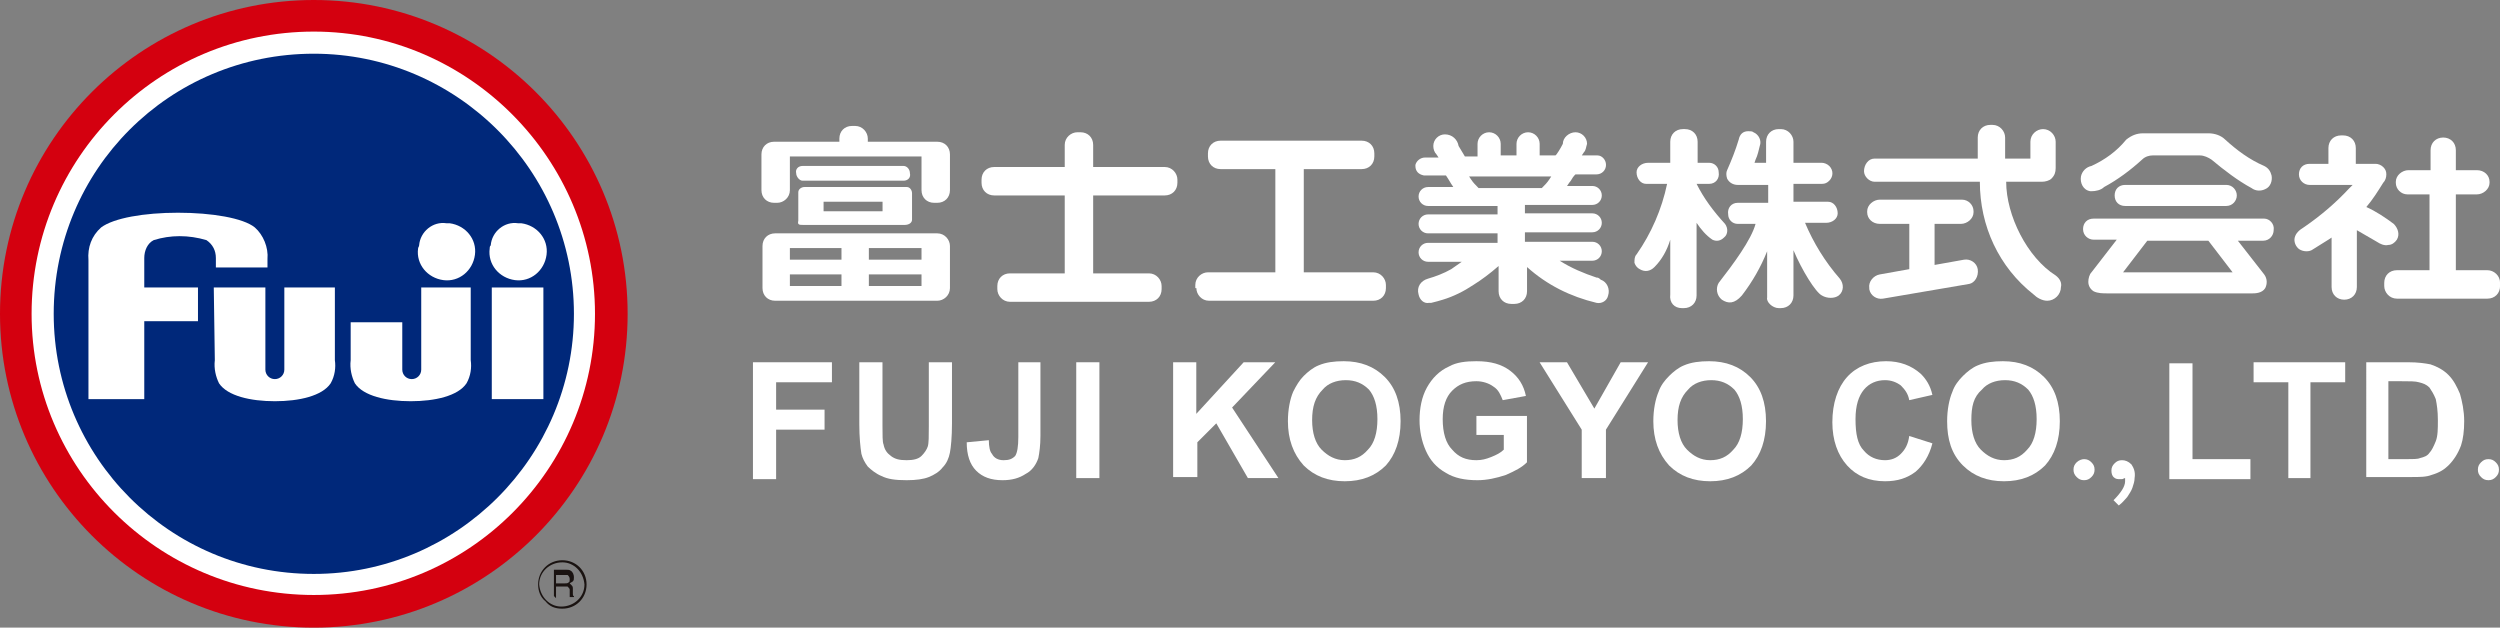 <?xml version="1.0" encoding="utf-8"?>
<!-- Generator: Adobe Illustrator 25.4.1, SVG Export Plug-In . SVG Version: 6.00 Build 0)  -->
<svg version="1.1" id="レイヤー_1" xmlns="http://www.w3.org/2000/svg" xmlns:xlink="http://www.w3.org/1999/xlink" x="0px"
	 y="0px" viewBox="0 0 237.4 59.6" style="enable-background:new 0 0 237.4 59.6;" xml:space="preserve">
<rect x="0" y="0" width="237.4" height="59.6" fill="#808080" stroke="none"/>
<style type="text/css">
	.st0{fill:#1A1311;}
	.st1{fill:#D4000F;}
	.st2{fill:#FFFFFF;}
	.st3{fill:#00287A;}
	.st4{fill-rule:evenodd;clip-rule:evenodd;fill:#FFFFFF;}
</style>
<g>
	<path id="パス_1083" class="st0" d="M53.4,57.8c1.3,0,2.3-1,2.3-2.3c0-1.3-1-2.3-2.3-2.3c-1.3,0-2.3,1-2.3,2.3
		c0,0.6,0.2,1.2,0.7,1.6C52.2,57.6,52.7,57.8,53.4,57.8 M51.2,55.5c0-1.2,1-2.1,2.2-2.1c1.1,0,2,0.9,2.1,2.1c0,1.2-1,2.1-2.2,2.1
		C52.2,57.6,51.3,56.7,51.2,55.5"/>
	<path id="パス_1084" class="st0" d="M52.8,54.6h0.8c0.1,0,0.2,0,0.3,0c0.1,0.1,0.2,0.2,0.2,0.4c0,0.1,0,0.3-0.1,0.3
		c-0.1,0.1-0.2,0.1-0.4,0.1h-0.8V54.6z M52.8,56.8v-1.1h0.8c0.1,0,0.2,0,0.3,0c0.1,0.1,0.2,0.2,0.2,0.3l0,0.4c0,0.1,0,0.1,0,0.2
		c0,0,0,0.1,0,0.1h0.4v-0.1c-0.1,0-0.1-0.1-0.1-0.2c0-0.1,0-0.1,0-0.2l0-0.3c0-0.1,0-0.2-0.1-0.3c-0.1-0.1-0.1-0.1-0.2-0.2
		c0.1-0.1,0.2-0.1,0.3-0.2c0.1-0.1,0.1-0.2,0.1-0.4c0-0.2-0.1-0.5-0.3-0.6c-0.1-0.1-0.3-0.1-0.5-0.1h-1.1v2.5L52.8,56.8z"/>
	<path id="パス_1085" class="st1" d="M29.8,59.6c16.4,0,29.8-13.3,29.8-29.8C59.6,13.3,46.2,0,29.8,0S0,13.3,0,29.8c0,0,0,0,0,0
		C0,46.2,13.3,59.6,29.8,59.6"/>
	<path id="パス_1086" class="st2" d="M29.8,56.5c14.8,0,26.7-12,26.7-26.7S44.5,3,29.8,3C15,3,3,15,3,29.8c0,0,0,0,0,0
		C3,44.5,15,56.5,29.8,56.5C29.8,56.5,29.8,56.5,29.8,56.5"/>
	<path id="パス_1087" class="st3" d="M29.8,54.5c13.6,0,24.7-11.1,24.7-24.7c0-13.6-11.1-24.7-24.7-24.7
		C16.1,5.1,5.1,16.1,5.1,29.8c0,0,0,0,0,0C5.1,43.4,16.1,54.5,29.8,54.5"/>
	<rect id="長方形_3202" x="46.7" y="27.3" class="st2" width="4.9" height="10.6"/>
	<path id="パス_1088" class="st2" d="M33.3,34.2c-0.1,0.8,0.1,1.6,0.4,2.2c0.8,1.2,3,1.7,5.3,1.7s4.5-0.5,5.3-1.7
		c0.4-0.7,0.5-1.5,0.4-2.2v-6.9H40v7.8c0,0.5-0.4,0.9-0.9,0.9s-0.9-0.4-0.9-0.9v-4.5h-4.9V34.2z"/>
	<path id="パス_1089" class="st2" d="M20.4,34.2c-0.1,0.8,0.1,1.6,0.4,2.2c0.8,1.2,3,1.7,5.3,1.7s4.5-0.5,5.3-1.7
		c0.4-0.7,0.5-1.5,0.4-2.2v-6.9H27v7.8c0,0.5-0.4,0.9-0.9,0.9s-0.9-0.4-0.9-0.9v-7.8h-4.9L20.4,34.2z"/>
	<path id="パス_1090" class="st2" d="M24.2,21.6c-1.1-0.9-4.1-1.4-7.3-1.4s-6.1,0.5-7.3,1.4c-0.9,0.8-1.3,1.9-1.2,3.1v13.2h5.3
		v-7.4h5.1v-3.2h-5.1v-2.8c0-0.7,0.3-1.4,0.9-1.7c1.6-0.5,3.3-0.5,5,0c0.6,0.4,0.9,1,0.9,1.7v0.9h4.9v-0.8
		C25.5,23.5,25,22.3,24.2,21.6"/>
	<path id="パス_1091" class="st2" d="M46.5,23.6c-0.2,1.5,0.9,2.8,2.4,3s2.8-0.9,3-2.4c0.2-1.5-0.9-2.8-2.4-3c-0.1,0-0.2,0-0.3,0
		c-1.3-0.2-2.5,0.8-2.6,2.1C46.5,23.4,46.5,23.5,46.5,23.6"/>
	<path id="パス_1092" class="st2" d="M39.7,23.6c-0.2,1.5,0.9,2.8,2.4,3s2.8-0.9,3-2.4s-0.9-2.8-2.4-3c-0.1,0-0.2,0-0.3,0
		c-1.3-0.2-2.5,0.8-2.6,2.1C39.8,23.4,39.7,23.5,39.7,23.6"/>
	<g>
		<g id="グループ_455" transform="translate(-24397.293 -24743.941)">
			<path id="パス_1067" class="st2" d="M24612.3,24764.7h-16.2c-0.6,0-1,0.4-1,1c0,0.6,0.5,1,1,1h2.2l-2.4,3.1
				c-0.2,0.2-0.3,0.6-0.3,0.9c0,0.4,0.2,0.7,0.5,0.9c0.4,0.2,0.9,0.2,1.3,0.2c0.4,0,13.8,0,13.8,0c0.2,0,0.9,0,1.2-0.5
				c0.2-0.4,0.2-0.9-0.1-1.3l-2.5-3.2h2.4c0.6,0,1-0.5,1-1C24613.3,24765.2,24612.8,24764.7,24612.3,24764.7 M24598.9,24769.8l2.3-3
				h5.8l2.3,3H24598.9z"/>
			<path id="パス_1068" class="st2" d="M24595.9,24759.7c-0.5,0.1-0.9,0.5-1,1c-0.1,0.6,0.2,1.3,0.9,1.4c0,0,0.1,0,0.1,0
				c0.4,0,0.9-0.1,1.2-0.4c1.3-0.7,2.5-1.6,3.6-2.6c0.3-0.3,0.7-0.4,1-0.4h4.5c0.4,0,0.8,0.2,1.1,0.4c1.2,1,2.5,2,3.8,2.7
				c0.4,0.3,0.9,0.3,1.3,0.1c0.5-0.2,0.7-0.8,0.6-1.3c-0.1-0.4-0.3-0.7-0.7-0.9c-1.4-0.6-2.6-1.5-3.7-2.5c-0.4-0.4-1-0.6-1.6-0.6
				h-6.2c-0.6,0-1.1,0.2-1.6,0.6C24598.3,24758.3,24597.2,24759.1,24595.9,24759.7"/>
			<path id="パス_1069" class="st2" d="M24598.1,24762.5c0,0.6,0.4,1,1,1h9.6c0.6,0,1-0.5,1-1c0-0.5-0.4-1-1-1h-9.6
				C24598.5,24761.5,24598.1,24761.9,24598.1,24762.5"/>
			<path id="パス_1070" class="st2" d="M24566.2,24773.2h0.2c0.7,0,1.2-0.5,1.2-1.2v-4.3c0.8,1.9,2.1,4,2.7,4.3
				c0.5,0.3,1.2,0.3,1.6,0c0.5-0.4,0.5-1.1,0.1-1.6c0,0,0,0,0,0c-1.4-1.6-2.5-3.4-3.3-5.3h2c0.6,0,1.1-0.4,1.1-0.9
				c0-0.6-0.4-1.1-0.9-1.1c-0.1,0-0.1,0-0.2,0h-3.1v-1.7h2.7c0.3,0,0.5-0.1,0.7-0.3c0.4-0.4,0.4-1,0-1.4c-0.2-0.2-0.5-0.3-0.7-0.3
				h-2.7v-2c0-0.6-0.5-1.2-1.2-1.2h-0.2c-0.7,0-1.2,0.5-1.2,1.2v2h-1.1l0.1-0.3c0.2-0.4,0.3-0.9,0.4-1.3c0.2-0.5-0.1-1.1-0.6-1.3
				c0,0,0,0,0,0c-0.1-0.1-0.3-0.1-0.5-0.1c-0.5,0-0.8,0.3-0.9,0.8c-0.3,1-0.7,2-1.1,2.9c-0.1,0.2-0.1,0.5,0,0.8
				c0.2,0.4,0.6,0.6,1,0.6h2.9v1.7h-2.9c-0.6,0-1,0.5-0.9,1.1c0,0.5,0.4,0.9,0.9,0.9h1.7c-0.4,1.5-2.1,3.8-3.5,5.6
				c-0.3,0.5-0.2,1.2,0.3,1.6c0.6,0.4,1.2,0.4,1.9-0.4c1-1.3,1.8-2.7,2.4-4.2v4.4C24565,24772.6,24565.6,24773.2,24566.2,24773.2"/>
			<path id="パス_1071" class="st2" d="M24557,24773.2h0.2c0.7,0,1.2-0.5,1.2-1.2v-6.9c0.4,0.6,0.9,1.2,1.5,1.6
				c0.4,0.2,0.8,0.1,1.1-0.2c0.4-0.3,0.4-0.9,0.1-1.3c-1.1-1.2-2-2.4-2.7-3.8h1.2c0.6,0,1-0.5,0.9-1.1c0-0.5-0.4-0.9-0.9-0.9h-1.1
				v-2c0-0.7-0.5-1.2-1.2-1.2h-0.2c-0.7,0-1.2,0.5-1.2,1.2v2h-2.1c-0.6,0-1.1,0.4-1.1,0.9c0,0.6,0.4,1.1,0.9,1.1c0.1,0,0.1,0,0.2,0
				h1.8c-0.5,2.4-1.5,4.7-2.9,6.7c-0.2,0.2-0.2,0.5-0.2,0.8c0.1,0.3,0.3,0.5,0.5,0.6c0.5,0.3,1,0.2,1.4-0.2c0.7-0.7,1.2-1.6,1.5-2.6
				v5.2C24555.8,24772.7,24556.3,24773.2,24557,24773.2"/>
			<path id="パス_1072" class="st4" d="M24510.9,24771.3c0,0.6,0.5,1.2,1.2,1.2h15.6c0.7,0,1.2-0.5,1.2-1.2v-0.3
				c0-0.6-0.5-1.2-1.2-1.2h-6.6v-9.8h5.5c0.7,0,1.2-0.5,1.2-1.2v-0.3c0-0.7-0.5-1.2-1.2-1.2h-13.4c-0.7,0-1.2,0.5-1.2,1.2v0.3
				c0,0.7,0.5,1.2,1.2,1.2h5.2v9.8h-6.4c-0.6,0-1.2,0.5-1.2,1.2c0,0,0,0,0,0V24771.3z"/>
			<path id="パス_1073" class="st4" d="M24507.9,24762.5c0.7,0,1.2-0.5,1.2-1.2v-0.3c0-0.6-0.5-1.2-1.2-1.2h-6.8v-2.1
				c0-0.7-0.5-1.2-1.2-1.2h-0.3c-0.6,0-1.2,0.5-1.2,1.2v2.1h-6.7c-0.7,0-1.2,0.5-1.2,1.2c0,0,0,0,0,0v0.3c0,0.7,0.5,1.2,1.2,1.2h6.7
				v7.4h-5.2c-0.7,0-1.2,0.5-1.2,1.2v0.3c0,0.6,0.5,1.2,1.2,1.2h13.2c0.7,0,1.2-0.5,1.2-1.2v-0.3c0-0.6-0.5-1.2-1.2-1.2c0,0,0,0,0,0
				h-5.3v-7.4H24507.9z"/>
			<path id="パス_1074" class="st2" d="M24470.9,24772.5h15.4c0.6,0,1.2-0.5,1.2-1.2v-4c0-0.6-0.5-1.2-1.2-1.2c0,0,0,0,0,0h-15.4
				c-0.7,0-1.2,0.5-1.2,1.2v4C24469.7,24772,24470.2,24772.5,24470.9,24772.5 M24479.8,24767.5h5v1.1h-5V24767.5z M24479.8,24770h5
				v1.1h-5V24770z M24472.3,24767.5h4.9v1.1h-4.9V24767.5z M24472.3,24770h4.9v1.1h-4.9V24770z"/>
			<path id="パス_1075" class="st2" d="M24473.6,24765.3h9.6c0.4,0,0.7-0.2,0.7-0.5v-2.5c0-0.3-0.2-0.6-0.5-0.6c0,0-0.1,0-0.1,0
				h-9.6c-0.3,0-0.6,0.2-0.6,0.5c0,0,0,0,0,0.1v2.6C24473,24765.3,24473.2,24765.3,24473.6,24765.3 M24475.5,24763.1h5.6v0.9h-5.6
				L24475.5,24763.1z"/>
			<path id="パス_1076" class="st2" d="M24473.5,24761.1h9.6c0.4,0,0.7-0.3,0.6-0.7c0-0.4-0.3-0.7-0.6-0.7h-9.6
				c-0.4,0-0.7,0.3-0.6,0.7C24472.9,24760.7,24473.2,24761.1,24473.5,24761.1"/>
			<path id="パス_1077" class="st2" d="M24478.5,24755.9h-0.3c-0.7,0-1.2,0.5-1.2,1.2v0.3h-6.2c-0.7,0-1.2,0.5-1.2,1.2v3.4
				c0,0.7,0.5,1.2,1.2,1.2h0.3c0.6,0,1.2-0.5,1.2-1.2v-3.2h12.5v3.2c0,0.7,0.5,1.2,1.2,1.2h0.3c0.7,0,1.2-0.5,1.2-1.2v-3.4
				c0-0.7-0.5-1.2-1.2-1.2h-6.6v-0.3C24479.7,24756.5,24479.2,24755.9,24478.5,24755.9"/>
			<path id="パス_1078" class="st4" d="M24548.9,24770.3c-1.2-0.4-2.4-0.9-3.5-1.6h3.1c0.5,0,0.9-0.4,0.9-0.9
				c0-0.5-0.4-0.9-0.9-0.9h-6.4v-0.9h6.4c0.5,0,0.9-0.4,0.9-0.9c0-0.5-0.4-0.9-0.9-0.9h-6.4v-0.8h6.4c0.5,0,0.9-0.4,0.9-0.9
				c0-0.5-0.4-0.9-0.9-0.9h-2.4l0.2-0.3c0.2-0.2,0.3-0.5,0.5-0.7l0.1-0.1h2c0.5,0,0.9-0.4,0.9-0.9c0-0.5-0.4-0.9-0.8-0.9h-1.5
				l0.2-0.3c0.2-0.2,0.2-0.5,0.3-0.8c0-0.6-0.5-1.1-1.1-1.1c-0.6,0-1.2,0.5-1.2,1.1l0,0c0,0-0.3,0.6-0.6,1l-0.1,0.1h-1.5v-1.1
				c0-0.6-0.5-1.1-1.1-1.1c-0.6,0-1.1,0.5-1.1,1.1v1.1h-1.5v-1.1c0-0.6-0.5-1.1-1.1-1.1c-0.6,0-1.1,0.5-1.1,1.1c0,0,0,0,0,0.1v1.1
				h-1.2c0,0-0.6-1-0.6-1l0,0c-0.1-0.6-0.6-1.1-1.3-1.1c-0.6,0-1.1,0.5-1.1,1.1c0,0.3,0.1,0.6,0.3,0.8l0.2,0.3h-1.3
				c-0.4,0-0.8,0.3-0.9,0.7c0,0,0,0.1,0,0.1c0,0.5,0.3,0.8,0.8,0.9c0,0,0,0,0.1,0h2c0,0,0.4,0.6,0.5,0.8l0.2,0.3h-2.4
				c-0.5,0-0.9,0.4-0.9,0.9c0,0.5,0.4,0.9,0.9,0.9h6.6v0.8h-6.6c-0.5,0-0.9,0.4-0.9,0.9c0,0.5,0.4,0.9,0.9,0.9h6.6v0.9h-6.6
				c-0.5,0-0.9,0.4-0.9,0.9c0,0.5,0.4,0.9,0.9,0.9h3.2c-0.3,0.2-0.7,0.5-1,0.7c-0.7,0.4-1.5,0.7-2.2,0.9c-0.7,0.2-1.1,0.8-0.9,1.5
				c0,0,0,0,0,0c0.1,0.5,0.5,0.9,1,0.8c0.1,0,0.1,0,0.2,0c0.4-0.1,0.8-0.2,1.1-0.3c1-0.3,2-0.8,2.9-1.4c0.8-0.5,1.6-1.1,2.4-1.8v2.4
				c0,0.7,0.5,1.2,1.2,1.2h0.3c0.7,0,1.2-0.5,1.2-1.2v-2.3c0,0,0,0,0,0c1.9,1.7,4.1,2.8,6.6,3.4c0.5,0.1,1-0.2,1.1-0.7
				c0.2-0.6-0.1-1.3-0.7-1.5C24549.1,24770.3,24549,24770.3,24548.9,24770.3 M24537.7,24761.8L24537.7,24761.8
				c-0.3-0.3-0.5-0.5-0.7-0.8l-0.2-0.3h7.8l-0.2,0.3c-0.2,0.3-0.4,0.5-0.6,0.7l-0.1,0.1L24537.7,24761.8z"/>
			<path id="パス_1079" class="st2" d="M24592.5,24770.1c-2.7-1.7-4.7-5.7-4.7-8.9h3.4c0.3,0,0.7-0.1,0.9-0.3
				c0.3-0.3,0.4-0.6,0.4-1v-2.5c0-0.6-0.5-1.2-1.2-1.2c-0.6,0-1.2,0.5-1.2,1.2v1.6h-2.4v-2c0-0.6-0.5-1.2-1.2-1.2h-0.2
				c-0.7,0-1.2,0.5-1.2,1.2c0,0,0,0,0,0v2h-9.8c-0.6,0-1,0.6-1,1.2c0,0.5,0.5,1,1,1h10c0,4.2,1.8,8.1,5.1,10.7
				c0.3,0.3,0.8,0.6,1.3,0.6c0.7,0,1.3-0.6,1.3-1.3C24593.1,24770.8,24592.9,24770.4,24592.5,24770.1"/>
			<path id="パス_1080" class="st2" d="M24585.1,24769.5c-0.1-0.6-0.7-1-1.3-0.9c0,0,0,0,0,0l-2.8,0.5v-3.9h2.5
				c0.6,0,1.2-0.5,1.2-1.1c0,0,0,0,0,0v-0.1c0-0.6-0.5-1.1-1.1-1.1c0,0,0,0,0,0h-7.8c-0.6,0-1.2,0.5-1.2,1.1c0,0,0,0,0,0v0.1
				c0,0.6,0.5,1.1,1.2,1.1c0,0,0,0,0,0h2.8v4.3l-2.8,0.5c-0.6,0.1-1.1,0.7-1,1.3c0,0,0,0,0,0l0,0.1c0.1,0.6,0.7,1,1.3,0.9
				c0,0,0,0,0,0l8.2-1.4C24584.8,24770.8,24585.2,24770.2,24585.1,24769.5C24585.1,24769.6,24585.1,24769.6,24585.1,24769.5
				L24585.1,24769.5z"/>
			<path id="パス_1081" class="st2" d="M24624.9,24766.7c0.3-0.5,0.1-1.1-0.3-1.5c-0.8-0.6-1.7-1.2-2.6-1.6
				c0.6-0.7,1.1-1.5,1.6-2.3c0.2-0.2,0.3-0.5,0.3-0.8c0-0.3-0.1-0.5-0.3-0.7c-0.2-0.2-0.5-0.3-0.7-0.3h-1.9v-1.5
				c0-0.7-0.5-1.2-1.2-1.2h-0.2c-0.7,0-1.2,0.5-1.2,1.2v1.5h-1.8c-0.6,0-1,0.4-1,1c0,0.6,0.5,1,1,1h4.1l-0.3,0.3
				c-1.3,1.4-2.7,2.6-4.3,3.7c-0.5,0.3-0.8,0.6-0.9,1c-0.1,0.4,0.1,0.8,0.3,1c0.3,0.3,0.9,0.4,1.3,0.2c0.5-0.3,1.1-0.7,1.6-1
				l0.3-0.2v4.7c0,0.7,0.5,1.2,1.2,1.2s1.2-0.5,1.2-1.2v-5.4l1.9,1.1c0.3,0.2,0.7,0.4,1.1,0.3
				C24624.4,24767.2,24624.7,24767,24624.9,24766.7"/>
			<path id="パス_1082" class="st2" d="M24633.5,24769.6h-3v-7.2h2c0.6,0,1.2-0.5,1.2-1.1c0,0,0,0,0,0v-0.1c0-0.6-0.5-1.1-1.2-1.1
				c0,0,0,0,0,0h-2v-1.9c0-0.7-0.5-1.2-1.2-1.2c-0.7,0-1.2,0.5-1.2,1.2l0,0v1.9h-2.1c-0.6,0-1.2,0.5-1.2,1.1c0,0,0,0,0,0v0.1
				c0,0.6,0.5,1.1,1.1,1.1c0,0,0,0,0,0h2.1v7.2h-3.1c-0.7,0-1.2,0.5-1.2,1.2v0.3c0,0.6,0.5,1.2,1.2,1.2h8.6c0.7,0,1.2-0.5,1.2-1.2
				l0,0v-0.3C24634.7,24770.1,24634.1,24769.6,24633.5,24769.6L24633.5,24769.6"/>
		</g>
		<g>
			<path class="st2" d="M71.5,45.4v-11h7.5v1.9h-5.3v2.6h4.6v1.9h-4.6v4.7H71.5z"/>
			<path class="st2" d="M81.6,34.4h2.2v6c0,0.9,0,1.6,0.1,1.8c0.1,0.5,0.3,0.8,0.7,1.1c0.4,0.3,0.8,0.4,1.5,0.4
				c0.6,0,1.1-0.1,1.4-0.4c0.3-0.3,0.5-0.6,0.6-0.9s0.1-1,0.1-1.9v-6.1h2.2v5.8c0,1.3-0.1,2.3-0.2,2.8c-0.1,0.5-0.3,1-0.7,1.4
				c-0.3,0.4-0.8,0.7-1.3,0.9c-0.5,0.2-1.2,0.3-2.1,0.3c-1.1,0-1.8-0.1-2.4-0.4c-0.5-0.2-1-0.6-1.3-0.9c-0.3-0.4-0.5-0.8-0.6-1.2
				c-0.1-0.6-0.2-1.6-0.2-2.8V34.4z"/>
			<path class="st2" d="M96.6,34.4h2.2v7c0,0.9-0.1,1.6-0.2,2.1c-0.2,0.6-0.6,1.2-1.2,1.5c-0.6,0.4-1.3,0.6-2.2,0.6
				c-1.1,0-1.9-0.3-2.5-0.9c-0.6-0.6-0.9-1.5-0.9-2.7l2.1-0.2c0,0.6,0.1,1.1,0.3,1.3c0.2,0.4,0.6,0.6,1.1,0.6c0.5,0,0.8-0.1,1.1-0.4
				c0.2-0.3,0.3-0.9,0.3-1.8V34.4z"/>
			<path class="st2" d="M102.2,45.4v-11h2.2v11H102.2z"/>
			<path class="st2" d="M111.4,45.4v-11h2.2v4.9l4.5-4.9h3l-4.1,4.3l4.4,6.7h-2.9l-3-5.2l-1.8,1.8v3.3H111.4z"/>
			<path class="st2" d="M122.3,40c0-1.1,0.2-2.1,0.5-2.8c0.3-0.6,0.6-1.1,1-1.5c0.4-0.4,0.9-0.8,1.4-1c0.7-0.3,1.5-0.4,2.4-0.4
				c1.6,0,2.9,0.5,3.9,1.5c1,1,1.5,2.4,1.5,4.2c0,1.8-0.5,3.2-1.4,4.2c-1,1-2.3,1.5-3.9,1.5c-1.6,0-2.9-0.5-3.9-1.5
				C122.8,43.1,122.3,41.7,122.3,40z M124.6,39.9c0,1.2,0.3,2.2,0.9,2.8c0.6,0.6,1.3,1,2.2,1c0.9,0,1.6-0.3,2.2-1
				c0.6-0.6,0.9-1.6,0.9-2.9c0-1.3-0.3-2.2-0.8-2.8c-0.6-0.6-1.3-0.9-2.2-0.9c-0.9,0-1.7,0.3-2.2,0.9
				C124.9,37.7,124.6,38.6,124.6,39.9z"/>
			<path class="st2" d="M140.2,41.4v-1.9h4.8v4.4c-0.5,0.5-1.1,0.8-2,1.2c-0.9,0.3-1.8,0.5-2.7,0.5c-1.2,0-2.2-0.2-3-0.7
				c-0.9-0.5-1.5-1.2-1.9-2.1c-0.4-0.9-0.6-1.9-0.6-2.9c0-1.1,0.2-2.2,0.7-3.1c0.5-0.9,1.2-1.6,2.1-2c0.7-0.4,1.6-0.5,2.6-0.5
				c1.4,0,2.4,0.3,3.2,0.9c0.8,0.6,1.3,1.4,1.5,2.4l-2.2,0.4c-0.2-0.5-0.4-1-0.9-1.3c-0.4-0.3-1-0.5-1.6-0.5c-1,0-1.7,0.3-2.3,0.9
				c-0.6,0.6-0.9,1.5-0.9,2.7c0,1.3,0.3,2.3,0.9,2.9c0.6,0.7,1.3,1,2.3,1c0.5,0,0.9-0.1,1.4-0.3c0.5-0.2,0.9-0.4,1.2-0.7v-1.4H140.2
				z"/>
			<path class="st2" d="M150.2,45.4v-4.6l-4-6.4h2.6l2.6,4.4l2.5-4.4h2.6l-4,6.4v4.6H150.2z"/>
			<path class="st2" d="M157,40c0-1.1,0.2-2.1,0.5-2.8c0.2-0.6,0.6-1.1,1-1.5s0.9-0.8,1.4-1c0.7-0.3,1.5-0.4,2.4-0.4
				c1.6,0,2.9,0.5,3.9,1.5c1,1,1.5,2.4,1.5,4.2c0,1.8-0.5,3.2-1.4,4.2c-1,1-2.3,1.5-3.9,1.5c-1.6,0-2.9-0.5-3.9-1.5
				C157.5,43.1,157,41.7,157,40z M159.3,39.9c0,1.2,0.3,2.2,0.9,2.8c0.6,0.6,1.3,1,2.2,1c0.9,0,1.6-0.3,2.2-1
				c0.6-0.6,0.9-1.6,0.9-2.9c0-1.3-0.3-2.2-0.8-2.8c-0.6-0.6-1.3-0.9-2.2-0.9c-0.9,0-1.7,0.3-2.2,0.9
				C159.6,37.7,159.3,38.6,159.3,39.9z"/>
			<path class="st2" d="M181.3,41.4l2.2,0.7c-0.3,1.2-0.9,2.1-1.6,2.7c-0.8,0.6-1.7,0.9-2.9,0.9c-1.5,0-2.7-0.5-3.6-1.5
				c-0.9-1-1.4-2.4-1.4-4.1c0-1.8,0.5-3.3,1.4-4.3c0.9-1,2.2-1.5,3.7-1.5c1.3,0,2.4,0.4,3.3,1.2c0.5,0.5,0.9,1.1,1.1,2l-2.2,0.5
				c-0.1-0.6-0.4-1-0.8-1.4c-0.4-0.3-0.9-0.5-1.5-0.5c-0.8,0-1.5,0.3-2,0.9c-0.5,0.6-0.8,1.5-0.8,2.8c0,1.4,0.2,2.4,0.8,3
				c0.5,0.6,1.2,0.9,2,0.9c0.6,0,1.1-0.2,1.5-0.6C180.9,42.7,181.2,42.2,181.3,41.4z"/>
			<path class="st2" d="M184.9,40c0-1.1,0.2-2.1,0.5-2.8c0.2-0.6,0.6-1.1,1-1.5s0.9-0.8,1.4-1c0.7-0.3,1.5-0.4,2.4-0.4
				c1.6,0,2.9,0.5,3.9,1.5c1,1,1.5,2.4,1.5,4.2c0,1.8-0.5,3.2-1.4,4.2c-1,1-2.3,1.5-3.9,1.5c-1.6,0-2.9-0.5-3.9-1.5
				C185.3,43.1,184.9,41.7,184.9,40z M187.2,39.9c0,1.2,0.3,2.2,0.9,2.8c0.6,0.6,1.3,1,2.2,1c0.9,0,1.6-0.3,2.2-1
				c0.6-0.6,0.9-1.6,0.9-2.9c0-1.3-0.3-2.2-0.8-2.8c-0.6-0.6-1.3-0.9-2.2-0.9c-0.9,0-1.7,0.3-2.2,0.9
				C187.4,37.7,187.2,38.6,187.2,39.9z"/>
			<path class="st2" d="M197.9,43.6c0.3,0,0.5,0.1,0.7,0.3c0.2,0.2,0.3,0.4,0.3,0.7c0,0.3-0.1,0.5-0.3,0.7c-0.2,0.2-0.4,0.3-0.7,0.3
				c-0.3,0-0.5-0.1-0.7-0.3c-0.2-0.2-0.3-0.4-0.3-0.7c0-0.3,0.1-0.5,0.3-0.7C197.4,43.7,197.7,43.6,197.9,43.6z"/>
			<path class="st2" d="M206,45.4V34.5h2.2v9.1h5.5v1.9H206z"/>
			<path class="st2" d="M217.3,45.4v-9.1h-3.3v-1.9h8.7v1.9h-3.3v9.1H217.3z"/>
			<path class="st2" d="M224.6,34.4h4.1c0.9,0,1.6,0.1,2.1,0.2c0.6,0.2,1.2,0.5,1.7,1c0.5,0.5,0.8,1.1,1.1,1.8
				c0.2,0.7,0.4,1.6,0.4,2.6c0,0.9-0.1,1.7-0.3,2.3c-0.3,0.8-0.7,1.4-1.2,1.9c-0.4,0.4-0.9,0.7-1.6,0.9c-0.5,0.2-1.1,0.2-2,0.2h-4.2
				V34.4z M226.8,36.3v7.3h1.7c0.6,0,1.1,0,1.3-0.1c0.4-0.1,0.7-0.2,0.9-0.5c0.2-0.2,0.4-0.6,0.6-1.1c0.2-0.5,0.2-1.2,0.2-2
				c0-0.9-0.1-1.5-0.2-2c-0.2-0.5-0.4-0.8-0.6-1.1c-0.3-0.3-0.6-0.4-1-0.5c-0.3-0.1-0.9-0.1-1.8-0.1H226.8z"/>
			<path class="st2" d="M236.3,43.6c0.3,0,0.5,0.1,0.7,0.3c0.2,0.2,0.3,0.4,0.3,0.7c0,0.3-0.1,0.5-0.3,0.7c-0.2,0.2-0.4,0.3-0.7,0.3
				c-0.3,0-0.5-0.1-0.7-0.3c-0.2-0.2-0.3-0.4-0.3-0.7c0-0.3,0.1-0.5,0.3-0.7C235.8,43.7,236,43.6,236.3,43.6z"/>
			<path class="st2" d="M202.4,44.1c-0.3-0.3-0.6-0.4-0.9-0.4c-0.3,0-0.5,0.1-0.7,0.3s-0.3,0.4-0.3,0.7c0,0.3,0.1,0.5,0.2,0.6
				c0.2,0.2,0.4,0.2,0.6,0.2c0.1,0,0.2,0,0.2,0c0.1,0,0.2-0.1,0.3-0.1c0,0.1,0,0.2,0,0.3c0,0.5-0.4,1.1-1.1,1.8l0.5,0.5
				c0.4-0.3,0.6-0.6,0.8-0.8c0.2-0.3,0.4-0.6,0.5-0.9c0.1-0.3,0.2-0.6,0.2-0.9C202.8,44.8,202.6,44.4,202.4,44.1z"/>
		</g>
	</g>
</g>
</svg>
